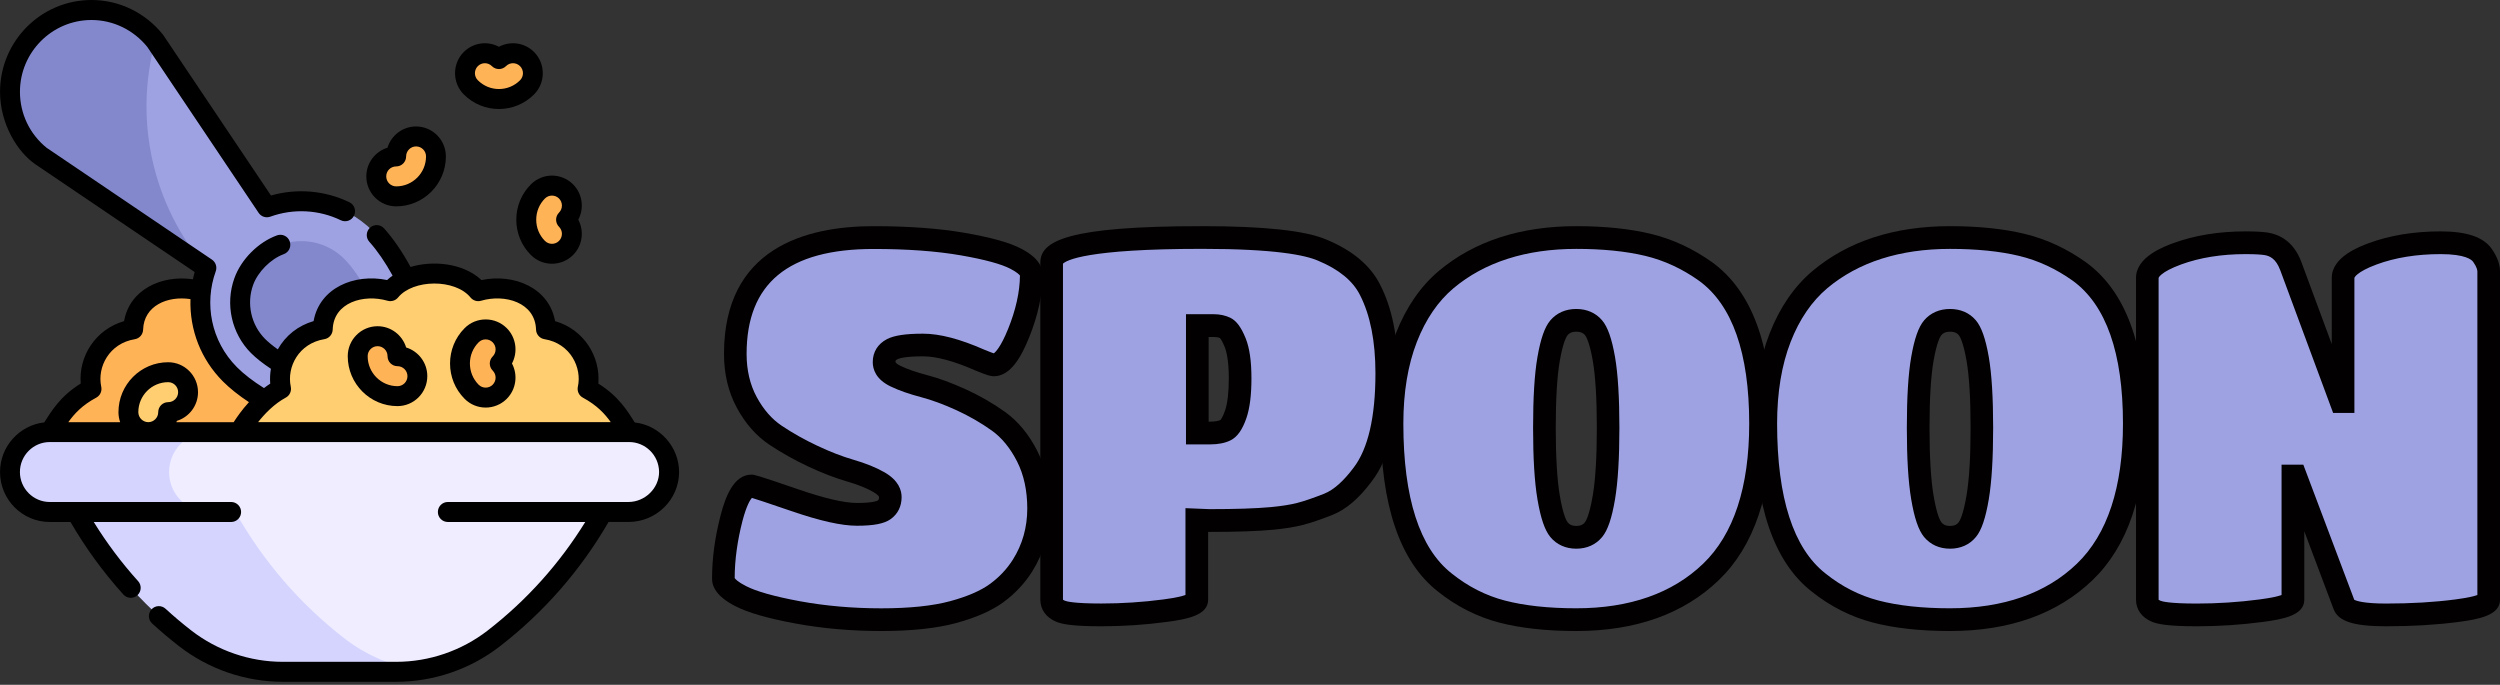 <svg width="230" height="63" viewBox="0 0 230 63" fill="none" xmlns="http://www.w3.org/2000/svg">
<rect x="0" y="0" width="230" height="63" fill="#333333" stroke="none"/>
<g clip-path="url(#clip0_1734_34397)">
<path d="M91.711 54.547C90.75 55.255 89.414 55.841 87.703 56.308C85.988 56.775 83.781 57.008 81.077 57.008C78.37 57.008 75.802 56.782 73.369 56.332C70.936 55.882 69.19 55.384 68.135 54.837C67.08 54.29 66.549 53.76 66.549 53.244C66.549 51.442 66.806 49.571 67.316 47.626C67.826 45.681 68.437 44.709 69.141 44.709C69.27 44.709 70.599 45.144 73.126 46.012C75.656 46.88 77.561 47.316 78.842 47.316C80.123 47.316 80.956 47.18 81.341 46.904C81.726 46.633 81.917 46.239 81.917 45.723C81.917 45.211 81.563 44.751 80.862 44.35C80.157 43.949 79.276 43.593 78.221 43.29C77.166 42.983 76.02 42.544 74.788 41.966C73.556 41.387 72.411 40.746 71.356 40.035C70.301 39.328 69.419 38.324 68.715 37.02C68.01 35.717 67.659 34.232 67.659 32.559C67.659 25.421 71.901 21.852 80.386 21.852C83.555 21.852 86.294 22.055 88.598 22.456C90.903 22.856 92.527 23.309 93.471 23.804C94.415 24.303 94.887 24.794 94.887 25.275C94.887 26.948 94.495 28.746 93.71 30.677C92.926 32.605 92.166 33.57 91.43 33.57C91.302 33.57 90.885 33.423 90.181 33.134C88.067 32.204 86.314 31.737 84.923 31.737C83.531 31.737 82.587 31.866 82.091 32.123C81.594 32.381 81.348 32.775 81.348 33.305C81.348 33.835 81.698 34.27 82.403 34.608C83.108 34.947 83.979 35.253 85.02 35.525C86.061 35.8 87.196 36.219 88.428 36.78C89.66 37.344 90.806 38.003 91.861 38.756C92.916 39.512 93.797 40.582 94.502 41.962C95.206 43.346 95.557 44.953 95.557 46.786C95.557 48.717 95.061 50.466 94.068 52.042C93.457 53.004 92.673 53.84 91.711 54.547Z" fill="#9EA2E3"/>
<path d="M81.074 58.053C78.318 58.053 75.663 57.82 73.178 57.36C70.62 56.886 68.812 56.367 67.656 55.767C67.125 55.492 65.508 54.655 65.508 53.247C65.508 51.365 65.778 49.386 66.309 47.361C66.726 45.775 67.476 43.666 69.142 43.666C69.378 43.666 69.506 43.666 73.463 45.026C75.871 45.852 77.68 46.273 78.842 46.273C80.373 46.273 80.727 46.061 80.741 46.054C80.8 46.012 80.873 45.96 80.873 45.726C80.873 45.691 80.782 45.514 80.342 45.259C79.713 44.9 78.901 44.576 77.926 44.294C76.822 43.973 75.615 43.51 74.341 42.91C73.064 42.31 71.863 41.634 70.769 40.903C69.576 40.104 68.572 38.965 67.791 37.518C67.007 36.069 66.608 34.399 66.608 32.559C66.608 22.846 74.094 20.807 80.376 20.807C83.59 20.807 86.412 21.016 88.765 21.424C91.201 21.849 92.895 22.323 93.947 22.877C94.436 23.135 95.922 23.919 95.922 25.275C95.922 27.073 95.498 29.025 94.669 31.071C93.995 32.719 93.02 34.615 91.424 34.615C91.153 34.615 90.841 34.538 89.782 34.103C87.786 33.224 86.159 32.782 84.919 32.782C83.215 32.782 82.684 32.987 82.563 33.05C82.382 33.144 82.382 33.197 82.382 33.301C82.382 33.353 82.507 33.496 82.847 33.66C83.493 33.97 84.309 34.253 85.28 34.507C86.374 34.793 87.575 35.236 88.859 35.821C90.146 36.41 91.361 37.107 92.465 37.898C93.655 38.749 94.651 39.955 95.429 41.481C96.206 43.008 96.598 44.788 96.598 46.779C96.598 48.898 96.043 50.856 94.95 52.596C94.273 53.669 93.391 54.606 92.333 55.387C91.271 56.168 89.806 56.816 87.981 57.315C86.179 57.806 83.857 58.053 81.074 58.053ZM67.59 53.184C67.642 53.261 67.861 53.523 68.611 53.909C69.572 54.408 71.234 54.875 73.556 55.307C75.916 55.743 78.447 55.966 81.074 55.966C83.674 55.966 85.811 55.743 87.429 55.303C89.008 54.875 90.243 54.338 91.094 53.711C91.944 53.087 92.645 52.338 93.183 51.487C94.065 50.09 94.509 48.507 94.509 46.789C94.509 45.134 94.193 43.67 93.565 42.443C92.94 41.22 92.159 40.265 91.246 39.613C90.25 38.902 89.15 38.268 87.984 37.734C86.811 37.198 85.718 36.797 84.742 36.539C83.646 36.253 82.702 35.922 81.942 35.556C80.578 34.904 80.293 33.974 80.293 33.312C80.293 32.388 80.758 31.639 81.602 31.2C82.264 30.858 83.316 30.698 84.912 30.698C86.464 30.698 88.321 31.186 90.591 32.186C91.049 32.374 91.299 32.465 91.427 32.507C91.58 32.402 92.055 31.959 92.736 30.287C93.454 28.52 93.822 26.857 93.836 25.351C93.784 25.278 93.586 25.059 92.975 24.738C92.132 24.295 90.594 23.874 88.407 23.494C86.172 23.103 83.469 22.905 80.373 22.905C72.512 22.905 68.687 26.066 68.687 32.566C68.687 34.054 68.999 35.385 69.617 36.529C70.238 37.675 71.012 38.564 71.922 39.17C72.928 39.846 74.039 40.467 75.219 41.021C76.395 41.575 77.499 42 78.499 42.29C79.63 42.617 80.595 43.008 81.365 43.447C82.674 44.196 82.948 45.102 82.948 45.73C82.948 46.59 82.597 47.294 81.931 47.765C81.345 48.18 80.39 48.368 78.832 48.368C77.423 48.368 75.441 47.925 72.779 47.009C70.454 46.211 69.534 45.914 69.173 45.806C69.031 45.967 68.69 46.475 68.312 47.904C67.844 49.72 67.594 51.498 67.59 53.184Z" fill="#020000"/>
<path d="M110.106 55.175C110.106 55.593 109.127 55.931 107.177 56.189C105.223 56.447 103.269 56.576 101.318 56.576C99.364 56.576 98.115 56.464 97.573 56.238C97.028 56.015 96.758 55.659 96.758 55.178V24.167C96.758 22.623 101.367 21.852 110.589 21.852C116.159 21.852 119.841 22.239 121.632 23.01C123.808 23.909 125.284 25.132 126.051 26.676C127.074 28.67 127.588 31.224 127.588 34.344C127.588 38.62 126.852 41.722 125.377 43.653C124.322 45.068 123.264 45.984 122.208 46.403C121.153 46.821 120.279 47.117 119.592 47.295C118.904 47.472 118.047 47.608 117.023 47.706C115.614 47.835 113.695 47.898 111.262 47.898L110.11 47.849V55.175H110.106ZM110.151 39.84H111.304C111.911 39.84 112.39 39.753 112.744 39.575C113.094 39.397 113.407 38.916 113.681 38.129C113.952 37.341 114.091 36.233 114.091 34.8C114.091 33.371 113.938 32.277 113.636 31.521C113.33 30.764 113.028 30.315 112.723 30.172C112.418 30.025 112.057 29.956 111.644 29.956H110.155V39.84H110.151Z" fill="#9EA2E3"/>
<path d="M101.316 57.618C98.536 57.618 97.641 57.395 97.172 57.2C96.245 56.816 95.711 56.077 95.711 55.171V24.166C95.711 22.148 98.241 20.807 110.583 20.807C116.348 20.807 120.096 21.214 122.04 22.047C124.431 23.037 126.1 24.438 126.978 26.205C128.068 28.328 128.624 31.071 128.624 34.34C128.624 38.895 127.832 42.147 126.201 44.283C125.021 45.862 123.838 46.873 122.588 47.368C121.495 47.8 120.575 48.114 119.846 48.298C119.11 48.486 118.191 48.636 117.118 48.737C115.685 48.87 113.713 48.936 111.26 48.936L111.149 48.932V55.171C111.149 56.596 109.254 56.966 107.313 57.22C105.328 57.485 103.312 57.618 101.316 57.618ZM97.793 55.171C97.793 55.171 97.838 55.213 97.967 55.265C98.116 55.328 98.789 55.523 101.316 55.523C103.218 55.523 105.144 55.398 107.039 55.147C108.209 54.993 108.789 54.837 109.063 54.739V46.751L111.277 46.841C113.661 46.841 115.56 46.779 116.924 46.653C117.885 46.562 118.697 46.434 119.329 46.273C119.971 46.109 120.811 45.82 121.821 45.423C122.692 45.078 123.605 44.269 124.539 43.018C125.868 41.275 126.541 38.358 126.541 34.336C126.541 31.402 126.062 28.983 125.122 27.15C124.466 25.836 123.161 24.769 121.231 23.971C120.079 23.476 117.313 22.894 110.583 22.894C99.935 22.894 98.102 23.954 97.793 24.261V55.171ZM111.305 40.885H109.111V28.906H111.641C112.211 28.906 112.724 29.014 113.169 29.224C113.738 29.495 114.179 30.081 114.602 31.126C114.959 32.019 115.133 33.221 115.133 34.8C115.133 36.361 114.98 37.56 114.668 38.47C114.293 39.55 113.831 40.199 113.214 40.509C112.71 40.76 112.086 40.885 111.305 40.885ZM111.194 38.794H111.305C111.884 38.794 112.162 38.696 112.28 38.641C112.27 38.644 112.461 38.48 112.7 37.787C112.933 37.111 113.051 36.107 113.051 34.803C113.051 33.2 112.842 32.346 112.669 31.914C112.443 31.353 112.284 31.151 112.235 31.099C112.079 31.032 111.877 31.001 111.641 31.001H111.194V38.794Z" fill="#020000"/>
<path d="M145.018 57.008C142.359 57.008 140.079 56.757 138.174 56.262C136.268 55.764 134.516 54.872 132.916 53.586C129.681 51.045 128.063 46.176 128.063 38.975C128.063 35.954 128.504 33.319 129.386 31.067C130.267 28.816 131.489 27.032 133.058 25.714C136.133 23.142 140.117 21.856 145.014 21.856C147.545 21.856 149.745 22.082 151.619 22.532C153.493 22.982 155.26 23.804 156.926 24.993C160.289 27.436 161.969 32.099 161.969 38.979C161.969 45.151 160.449 49.7 157.405 52.627C154.364 55.544 150.234 57.008 145.018 57.008ZM143.432 48.738C143.817 49.205 144.345 49.438 145.018 49.438C145.691 49.438 146.219 49.205 146.604 48.738C146.989 48.271 147.309 47.274 147.565 45.747C147.822 44.221 147.951 42.091 147.951 39.359C147.951 36.626 147.822 34.521 147.565 33.04C147.309 31.562 146.989 30.597 146.604 30.147C146.219 29.698 145.691 29.471 145.018 29.471C144.345 29.471 143.817 29.698 143.432 30.147C143.047 30.597 142.727 31.562 142.47 33.04C142.214 34.518 142.085 36.626 142.085 39.359C142.085 42.091 142.214 44.221 142.47 45.747C142.727 47.274 143.047 48.271 143.432 48.738Z" fill="#9EA2E3"/>
<path d="M145.018 58.053C142.286 58.053 139.895 57.792 137.913 57.273C135.876 56.739 133.974 55.774 132.266 54.401C128.792 51.672 127.025 46.479 127.025 38.972C127.025 35.831 127.494 33.043 128.417 30.68C129.358 28.276 130.694 26.334 132.391 24.909C135.643 22.187 139.891 20.807 145.018 20.807C147.614 20.807 149.918 21.044 151.862 21.511C153.857 21.992 155.763 22.873 157.529 24.135C161.167 26.78 163.01 31.771 163.01 38.972C163.01 45.412 161.368 50.257 158.126 53.373C154.899 56.478 150.487 58.053 145.018 58.053ZM145.018 22.898C140.391 22.898 136.594 24.114 133.727 26.512C132.301 27.711 131.166 29.37 130.357 31.444C129.528 33.563 129.108 36.093 129.108 38.972C129.108 45.803 130.604 50.442 133.557 52.759C135.046 53.955 136.684 54.791 138.437 55.248C140.249 55.722 142.463 55.962 145.018 55.962C149.935 55.962 153.861 54.582 156.686 51.864C159.501 49.156 160.927 44.82 160.927 38.972C160.927 32.479 159.376 28.059 156.315 25.832C154.774 24.731 153.111 23.961 151.376 23.543C149.592 23.114 147.45 22.898 145.018 22.898ZM145.018 50.48C144.039 50.48 143.213 50.107 142.63 49.403C142.116 48.779 141.738 47.671 141.443 45.921C141.175 44.325 141.044 42.178 141.044 39.359C141.044 36.535 141.175 34.413 141.443 32.862C141.738 31.158 142.116 30.077 142.637 29.468C143.22 28.788 144.039 28.425 145.014 28.425C145.989 28.425 146.808 28.784 147.388 29.464C147.909 30.074 148.287 31.151 148.585 32.859C148.849 34.392 148.985 36.577 148.985 39.355C148.985 42.133 148.849 44.339 148.585 45.918C148.29 47.671 147.916 48.779 147.402 49.4C146.822 50.107 145.996 50.48 145.018 50.48ZM145.018 30.517C144.549 30.517 144.348 30.684 144.223 30.827C144.132 30.935 143.81 31.423 143.497 33.218C143.254 34.629 143.129 36.692 143.129 39.355C143.129 42.021 143.254 44.112 143.497 45.569C143.81 47.437 144.139 47.953 144.233 48.065C144.365 48.221 144.559 48.385 145.018 48.385C145.476 48.385 145.67 48.225 145.802 48.065C145.896 47.953 146.222 47.437 146.538 45.566C146.784 44.102 146.909 42.011 146.909 39.352C146.909 36.692 146.784 34.629 146.541 33.214C146.229 31.419 145.906 30.928 145.816 30.823C145.687 30.68 145.486 30.517 145.018 30.517Z" fill="#020000"/>
<path d="M179.404 57.008C176.745 57.008 174.465 56.757 172.559 56.262C170.654 55.764 168.901 54.872 167.301 53.586C164.067 51.045 162.449 46.176 162.449 38.975C162.449 35.954 162.89 33.319 163.772 31.067C164.653 28.816 165.875 27.032 167.444 25.714C170.519 23.142 174.503 21.856 179.4 21.856C181.93 21.856 184.131 22.082 186.005 22.532C187.879 22.982 189.646 23.804 191.312 24.993C194.675 27.436 196.355 32.099 196.355 38.979C196.355 45.151 194.834 49.7 191.791 52.627C188.75 55.544 184.62 57.008 179.404 57.008ZM177.818 48.738C178.203 49.205 178.73 49.438 179.404 49.438C180.077 49.438 180.604 49.205 180.99 48.738C181.375 48.271 181.694 47.274 181.951 45.747C182.208 44.221 182.336 42.091 182.336 39.359C182.336 36.626 182.208 34.521 181.951 33.04C181.694 31.562 181.375 30.597 180.99 30.147C180.604 29.698 180.077 29.471 179.404 29.471C178.73 29.471 178.203 29.698 177.818 30.147C177.432 30.597 177.113 31.562 176.856 33.04C176.599 34.518 176.471 36.626 176.471 39.359C176.471 42.091 176.599 44.221 176.856 45.747C177.113 47.274 177.432 48.271 177.818 48.738Z" fill="#9EA2E3"/>
<path d="M179.403 58.053C176.672 58.053 174.28 57.792 172.299 57.273C170.261 56.739 168.359 55.774 166.652 54.401C163.178 51.672 161.411 46.479 161.411 38.972C161.411 35.831 161.88 33.043 162.803 30.68C163.743 28.276 165.08 26.334 166.777 24.909C170.029 22.187 174.277 20.807 179.403 20.807C181.999 20.807 184.304 21.044 186.247 21.511C188.243 21.992 190.149 22.873 191.915 24.135C195.552 26.78 197.395 31.771 197.395 38.972C197.395 45.412 195.754 50.257 192.512 53.373C189.284 56.478 184.873 58.053 179.403 58.053ZM179.403 22.898C174.777 22.898 170.98 24.114 168.113 26.512C166.687 27.711 165.552 29.37 164.743 31.444C163.914 33.563 163.494 36.093 163.494 38.972C163.494 45.803 164.989 50.442 167.943 52.759C169.432 53.955 171.07 54.791 172.823 55.248C174.635 55.722 176.849 55.962 179.403 55.962C184.321 55.962 188.247 54.582 191.072 51.864C193.887 49.156 195.313 44.82 195.313 38.972C195.313 32.479 193.762 28.059 190.7 25.832C189.159 24.731 187.497 23.961 185.762 23.543C183.978 23.114 181.836 22.898 179.403 22.898ZM179.403 50.48C178.425 50.48 177.598 50.107 177.015 49.403C176.502 48.779 176.123 47.671 175.828 45.921C175.561 44.325 175.429 42.178 175.429 39.359C175.429 36.535 175.561 34.413 175.828 32.862C176.123 31.158 176.502 30.077 177.022 29.468C177.605 28.788 178.425 28.425 179.4 28.425C180.375 28.425 181.194 28.784 181.774 29.464C182.294 30.074 182.673 31.151 182.971 32.859C183.235 34.392 183.37 36.577 183.37 39.355C183.37 42.133 183.235 44.339 182.971 45.918C182.676 47.671 182.301 48.779 181.788 49.4C181.208 50.107 180.382 50.48 179.403 50.48ZM179.403 30.517C178.935 30.517 178.733 30.684 178.608 30.827C178.518 30.935 178.195 31.423 177.883 33.218C177.64 34.629 177.515 36.692 177.515 39.355C177.515 42.021 177.64 44.112 177.883 45.569C178.195 47.437 178.525 47.953 178.619 48.065C178.751 48.221 178.945 48.385 179.403 48.385C179.861 48.385 180.056 48.225 180.188 48.065C180.281 47.953 180.608 47.437 180.923 45.566C181.17 44.102 181.295 42.011 181.295 39.352C181.295 36.692 181.17 34.629 180.927 33.214C180.615 31.419 180.292 30.928 180.202 30.823C180.073 30.68 179.872 30.517 179.403 30.517Z" fill="#020000"/>
<path d="M207.998 56.185C206.03 56.443 204.066 56.572 202.115 56.572C200.161 56.572 198.912 56.461 198.37 56.234C197.825 56.011 197.555 55.655 197.555 55.174V25.564C197.555 24.762 198.474 24.02 200.317 23.344C202.157 22.668 204.246 22.33 206.585 22.33C207.418 22.33 208.043 22.361 208.46 22.427C209.546 22.587 210.316 23.281 210.764 24.501L215.373 36.943H215.564V25.564C215.564 24.762 216.477 24.02 218.303 23.344C220.128 22.668 222.207 22.33 224.546 22.33C226.563 22.33 227.843 22.716 228.388 23.487C228.774 24.034 228.965 24.532 228.965 24.982V55.171C228.965 55.589 227.979 55.927 226.011 56.185C224.043 56.443 221.881 56.572 219.528 56.572C217.175 56.572 215.883 56.265 215.661 55.655L211.195 43.792H210.955V55.171C210.952 55.593 209.969 55.931 207.998 56.185Z" fill="#9EA2E3"/>
<path d="M219.523 57.618C216.5 57.618 215.095 57.155 214.682 56.015L211.995 48.877V55.175C211.995 56.6 210.09 56.97 208.136 57.224C206.137 57.486 204.114 57.618 202.118 57.618C199.338 57.618 198.442 57.395 197.974 57.2C197.047 56.817 196.513 56.078 196.513 55.172V25.564C196.513 23.627 199.105 22.675 199.959 22.365C201.906 21.651 204.134 21.288 206.585 21.288C207.477 21.288 208.14 21.323 208.615 21.396C209.632 21.546 211.006 22.145 211.739 24.142L214.522 31.657V25.564C214.522 23.63 217.094 22.679 217.941 22.365C219.874 21.651 222.095 21.288 224.542 21.288C226.94 21.288 228.474 21.811 229.234 22.888C229.745 23.616 230.002 24.32 230.002 24.986V55.175C230.002 56.6 228.093 56.97 226.142 57.224C224.143 57.486 221.915 57.618 219.523 57.618ZM216.591 55.178C216.761 55.269 217.427 55.527 219.523 55.527C221.825 55.527 223.962 55.402 225.871 55.151C227.055 54.997 227.641 54.84 227.919 54.743V24.986C227.919 24.857 227.87 24.571 227.534 24.094C227.385 23.881 226.788 23.379 224.542 23.379C222.338 23.379 220.36 23.7 218.659 24.327C216.757 25.031 216.605 25.561 216.605 25.564V37.989H214.647L209.785 24.867C209.375 23.756 208.778 23.533 208.303 23.463C208.046 23.424 207.546 23.379 206.581 23.379C204.377 23.379 202.389 23.7 200.671 24.327C198.744 25.035 198.595 25.558 198.592 25.564V55.175C198.578 55.161 198.619 55.21 198.762 55.269C198.911 55.332 199.584 55.527 202.111 55.527C204.016 55.527 205.95 55.402 207.858 55.151C209.042 54.997 209.625 54.84 209.903 54.743V42.75H211.905L216.591 55.178ZM216.629 55.28L216.632 55.287C216.632 55.283 216.629 55.283 216.629 55.28Z" fill="#020000"/>
<path d="M40.453 39.756C39.689 38.672 38.995 37.055 36.611 35.776C37.104 33.587 35.764 30.778 32.786 30.297C32.696 27.195 29.385 25.955 26.556 26.788C25.647 25.669 24.099 25.167 22.516 25.167C20.951 25.167 19.386 25.665 18.473 26.784C15.606 25.951 12.344 27.202 12.253 30.294C9.359 30.768 7.925 33.462 8.418 35.769C6.034 37.048 5.336 38.672 4.576 39.753V42.203H22.513H40.449V39.756H40.453Z" fill="#FFB357"/>
<path d="M34.286 21.242C31.655 18.601 27.834 17.876 24.55 19.068L14.284 3.771H10.595V16.52L18.987 24.651C17.796 27.948 18.515 31.789 21.149 34.434C24.776 38.076 34.498 41.934 38.128 38.292C41.755 34.647 37.913 24.885 34.286 21.242Z" fill="#9EA2E3"/>
<path d="M14.286 3.771C12.853 1.983 10.697 0.92 8.414 0.92C4.28 0.92 0.917 4.298 0.917 8.449C0.917 10.738 1.937 12.878 3.718 14.318C3.735 14.332 3.756 14.349 3.777 14.36L18.989 24.651C14.057 18.922 12.284 11.073 14.286 3.771Z" fill="#8288CB"/>
<path d="M31.696 23.839C30.079 22.215 27.76 21.807 25.796 22.522C24.342 23.052 22.957 24.439 22.429 25.902C21.687 27.959 22.2 30.287 23.738 31.831C24.526 32.622 25.779 33.465 27.215 34.187L34.049 27.328C33.268 25.78 32.394 24.54 31.696 23.839Z" fill="#8288CB"/>
<path d="M57.891 39.756C57.128 38.672 56.434 37.055 54.049 35.776C54.542 33.587 53.202 30.778 50.224 30.297C50.134 27.195 46.823 25.955 43.995 26.788C43.085 25.669 41.537 25.167 39.955 25.167C38.389 25.167 36.824 25.665 35.911 26.784C33.044 25.951 29.782 27.202 29.692 30.294C26.797 30.768 25.364 33.462 25.857 35.769C23.472 37.048 22.775 38.672 22.015 39.753V42.203H39.951H57.888V39.756H57.891Z" fill="#FFCE71"/>
<path d="M57.89 39.756H4.576L31.033 59.187C33.216 60.79 35.851 61.654 38.554 61.654C40.98 61.299 43.368 60.33 45.413 58.744C48.213 56.576 50.705 54.028 52.816 51.178C53.773 49.881 54.655 48.522 55.45 47.107H57.806C59.864 47.107 61.593 45.416 61.548 43.35C61.506 41.353 59.882 39.756 57.89 39.756Z" fill="#EFEDFF"/>
<path d="M21.658 47.107H19.218C17.198 47.107 15.556 45.462 15.556 43.43C15.556 41.398 17.195 39.753 19.218 39.753H4.579C2.559 39.753 0.917 41.398 0.917 43.43C0.917 45.462 2.555 47.107 4.579 47.107H7.018C9.563 51.638 12.985 55.59 17.056 58.744C19.621 60.731 22.765 61.807 26.003 61.807H36.471C37.172 61.807 37.87 61.755 38.557 61.654C36.072 61.295 33.705 60.298 31.699 58.744C27.624 55.59 24.205 51.638 21.658 47.107Z" fill="#D4D4FF"/>
<path d="M38.273 12.554C37.263 12.554 36.444 13.376 36.444 14.39C35.434 14.39 34.615 15.213 34.615 16.227C34.615 17.241 35.434 18.064 36.444 18.064C38.461 18.064 40.106 16.415 40.106 14.387C40.102 13.376 39.283 12.554 38.273 12.554Z" fill="#FFB357"/>
<path d="M52.075 17.611C51.36 16.893 50.201 16.893 49.486 17.611C48.059 19.043 48.059 21.375 49.486 22.807C50.201 23.525 51.36 23.525 52.075 22.807C52.79 22.089 52.79 20.925 52.075 20.207C52.79 19.493 52.79 18.329 52.075 17.611Z" fill="#FFB357"/>
<path d="M48.489 8.033C49.204 7.316 49.204 6.151 48.489 5.433C47.774 4.716 46.615 4.716 45.9 5.433C45.185 4.716 44.026 4.716 43.311 5.433C42.596 6.151 42.596 7.316 43.311 8.033C44.741 9.466 47.062 9.466 48.489 8.033Z" fill="#FFB357"/>
<path d="M36.565 32.768C36.565 31.754 35.746 30.932 34.736 30.932C33.726 30.932 32.907 31.754 32.907 32.768C32.907 34.793 34.549 36.445 36.569 36.445C37.579 36.445 38.398 35.623 38.398 34.609C38.394 33.591 37.575 32.768 36.565 32.768Z" fill="#FFB357"/>
<path d="M43.387 30.844C41.961 32.276 41.961 34.608 43.387 36.041C44.102 36.758 45.261 36.758 45.976 36.041C46.691 35.323 46.691 34.158 45.976 33.441C46.691 32.723 46.691 31.559 45.976 30.841C45.261 30.126 44.102 30.126 43.387 30.844Z" fill="#FFB357"/>
<path d="M12.666 37.916C12.666 35.891 14.308 34.239 16.328 34.239C17.338 34.239 18.157 35.061 18.157 36.075C18.157 37.09 17.338 37.912 16.328 37.912C16.328 38.926 15.508 39.749 14.498 39.749C13.485 39.756 12.666 38.933 12.666 37.916Z" fill="#FFCE71"/>
<path d="M12.726 37.916C12.726 36.396 13.959 35.159 15.472 35.159C15.975 35.159 16.388 35.57 16.388 36.079C16.388 36.588 15.979 36.999 15.472 36.999C14.965 36.999 14.556 37.41 14.556 37.919C14.556 38.425 14.146 38.84 13.639 38.84C13.139 38.836 12.726 38.425 12.726 37.916ZM8.853 36.584C9.214 36.393 9.402 35.982 9.315 35.581C8.923 33.748 10.061 31.59 12.4 31.207C12.834 31.137 13.153 30.768 13.167 30.328C13.233 28.119 15.423 27.195 17.523 27.519C17.433 30.363 18.495 33.068 20.504 35.086C21.143 35.727 21.962 36.379 22.903 36.999C22.254 37.71 21.778 38.4 21.497 38.84H16.229C16.242 38.801 16.256 38.763 16.27 38.721C17.395 38.376 18.217 37.323 18.217 36.083C18.217 34.563 16.985 33.326 15.472 33.326C12.949 33.326 10.898 35.386 10.898 37.919C10.898 38.24 10.953 38.55 11.054 38.84H6.285C6.83 38.073 7.559 37.278 8.853 36.584ZM29.841 31.203C30.274 31.134 30.594 30.764 30.608 30.325C30.68 27.812 33.464 27.032 35.657 27.669C36.008 27.77 36.39 27.652 36.622 27.37C38 25.676 41.88 25.637 43.289 27.37C43.522 27.655 43.904 27.774 44.258 27.669C46.441 27.024 49.242 27.816 49.315 30.322C49.329 30.761 49.651 31.134 50.085 31.203C52.508 31.594 53.549 33.866 53.164 35.57C53.073 35.975 53.261 36.389 53.625 36.584C54.92 37.282 55.645 38.073 56.19 38.836H23.746C24.35 38.069 25.224 37.156 26.29 36.581C26.651 36.389 26.838 35.978 26.752 35.577C26.363 33.758 27.491 31.59 29.841 31.203ZM58.401 38.867C57.766 37.885 56.964 36.483 55.048 35.291C55.25 32.813 53.729 30.311 51.067 29.544C50.529 26.509 47.326 25.132 44.296 25.766C42.592 24.17 39.774 23.951 37.771 24.561C37.018 23.173 36.185 21.96 35.335 21.012C34.995 20.636 34.418 20.605 34.044 20.946C33.669 21.288 33.638 21.866 33.978 22.243C34.706 23.051 35.449 24.139 36.119 25.355C35.942 25.481 35.772 25.616 35.616 25.763C32.607 25.139 29.396 26.481 28.851 29.541C27.432 29.952 26.269 30.869 25.558 32.141C25.089 31.813 24.694 31.486 24.385 31.179C23.097 29.886 22.667 27.934 23.288 26.212C23.722 25.01 24.909 23.818 26.106 23.382C26.582 23.208 26.828 22.682 26.654 22.204C26.481 21.727 25.957 21.48 25.481 21.654C23.763 22.278 22.188 23.856 21.566 25.585C20.702 27.976 21.299 30.68 23.09 32.479C23.562 32.953 24.19 33.444 24.923 33.929C24.846 34.378 24.825 34.838 24.86 35.295C24.662 35.424 24.471 35.563 24.287 35.703C23.284 35.075 22.431 34.417 21.796 33.779C19.397 31.367 18.783 27.906 19.848 24.961C19.991 24.564 19.848 24.121 19.498 23.884L4.293 13.599C2.731 12.338 1.835 10.459 1.835 8.448C1.835 4.803 4.789 1.84 8.416 1.84C10.405 1.84 12.275 2.743 13.553 4.318L23.795 19.584C24.027 19.932 24.471 20.078 24.864 19.936C27.012 19.155 29.362 19.301 31.354 20.263C31.808 20.483 32.357 20.291 32.575 19.834C32.794 19.378 32.603 18.827 32.149 18.608C29.913 17.527 27.331 17.301 24.93 17.987C24.895 17.939 15.038 3.245 15.003 3.199C13.372 1.164 10.974 0 8.416 0C3.776 0 0.003 3.788 0.003 8.448C0.003 11.407 1.617 14 3.265 15.122L17.908 25.027C17.846 25.247 17.794 25.47 17.745 25.693C14.868 25.278 11.932 26.624 11.415 29.544C8.777 30.308 7.222 32.779 7.427 35.285C5.514 36.469 4.713 37.867 4.071 38.86C1.787 39.118 0.003 41.07 0.003 43.429C0.003 45.963 2.054 48.023 4.577 48.023H6.486C7.871 50.41 9.506 52.651 11.352 54.697C11.692 55.074 12.268 55.102 12.643 54.76C13.018 54.419 13.046 53.836 12.706 53.464C11.185 51.78 9.818 49.954 8.624 48.023H21.265C21.771 48.023 22.181 47.612 22.181 47.103C22.181 46.594 21.771 46.183 21.265 46.183H4.577C3.064 46.183 1.832 44.946 1.832 43.426C1.832 41.907 3.064 40.669 4.577 40.669H57.891C59.342 40.669 60.619 41.844 60.636 43.422C60.636 44.918 59.342 46.183 57.807 46.183H41.2C40.693 46.183 40.284 46.594 40.284 47.103C40.284 47.612 40.693 48.023 41.2 48.023H53.844C51.463 51.874 48.447 55.234 44.855 58.015C42.464 59.866 39.482 60.887 36.466 60.887H26.002C22.986 60.887 20.005 59.866 17.613 58.015C16.794 57.381 15.992 56.705 15.229 56.004C14.854 55.663 14.278 55.687 13.938 56.063C13.598 56.44 13.622 57.019 13.997 57.36C14.799 58.095 15.638 58.803 16.499 59.469C19.21 61.567 22.583 62.724 26.005 62.724H36.473C39.892 62.724 43.269 61.567 45.979 59.469C50.047 56.321 53.41 52.47 55.989 48.02H57.818C60.386 48.02 62.476 45.956 62.476 43.422C62.469 41.081 60.671 39.122 58.401 38.867Z" fill="black"/>
<path d="M34.737 31.848C35.241 31.848 35.654 32.26 35.654 32.769C35.654 33.277 36.063 33.689 36.57 33.689C37.073 33.689 37.486 34.1 37.486 34.609C37.486 35.118 37.077 35.529 36.57 35.529C35.057 35.529 33.825 34.292 33.825 32.772C33.821 32.263 34.231 31.848 34.737 31.848ZM36.567 37.362C38.08 37.362 39.312 36.125 39.312 34.605C39.312 33.364 38.489 32.312 37.365 31.967C37.021 30.838 35.973 30.012 34.737 30.012C33.224 30.012 31.992 31.249 31.992 32.769C31.992 35.302 34.043 37.362 36.567 37.362Z" fill="black"/>
<path d="M44.033 31.493C44.391 31.134 44.97 31.134 45.328 31.493C45.685 31.852 45.685 32.434 45.328 32.793C44.97 33.152 44.97 33.734 45.328 34.093C45.685 34.452 45.685 35.034 45.328 35.393C44.97 35.752 44.391 35.752 44.033 35.393C42.964 34.316 42.964 32.566 44.033 31.493ZM46.623 36.689C47.497 35.811 47.657 34.483 47.102 33.441C47.657 32.399 47.497 31.071 46.623 30.193C45.553 29.119 43.811 29.119 42.742 30.193C40.958 31.984 40.958 34.898 42.742 36.689C43.811 37.766 45.55 37.766 46.623 36.689Z" fill="black"/>
<path d="M36.447 15.311C36.953 15.311 37.363 14.899 37.363 14.391C37.363 13.885 37.772 13.47 38.279 13.47C38.786 13.47 39.195 13.882 39.195 14.391C39.195 15.91 37.963 17.147 36.45 17.147C35.947 17.147 35.534 16.736 35.534 16.227C35.53 15.722 35.94 15.311 36.447 15.311ZM36.447 18.984C38.97 18.984 41.021 16.924 41.021 14.391C41.021 12.871 39.789 11.634 38.276 11.634C37.04 11.634 35.992 12.46 35.648 13.589C34.524 13.934 33.701 14.987 33.701 16.227C33.701 17.75 34.933 18.984 36.447 18.984Z" fill="black"/>
<path d="M50.134 18.262C50.492 17.904 51.071 17.904 51.429 18.262C51.786 18.622 51.786 19.203 51.429 19.562C51.071 19.922 51.071 20.503 51.429 20.863C51.786 21.221 51.786 21.803 51.429 22.163C51.071 22.521 50.492 22.521 50.134 22.163C49.617 21.643 49.333 20.95 49.333 20.214C49.333 19.472 49.617 18.782 50.134 18.262ZM47.5 20.211C47.5 21.438 47.975 22.591 48.84 23.459C49.909 24.532 51.651 24.532 52.723 23.459C53.598 22.581 53.758 21.253 53.202 20.211C53.758 19.169 53.598 17.841 52.723 16.962C51.651 15.886 49.916 15.886 48.843 16.962C47.975 17.83 47.5 18.984 47.5 20.211Z" fill="black"/>
<path d="M43.961 6.085C44.318 5.726 44.898 5.726 45.255 6.085C45.613 6.444 46.192 6.444 46.55 6.085C46.907 5.726 47.487 5.726 47.844 6.085C48.202 6.444 48.202 7.026 47.844 7.385C46.775 8.459 45.033 8.459 43.964 7.385C43.603 7.026 43.603 6.444 43.961 6.085ZM49.135 8.685C50.204 7.612 50.204 5.862 49.135 4.785C48.261 3.907 46.938 3.747 45.901 4.304C44.863 3.747 43.541 3.907 42.666 4.785C41.597 5.859 41.597 7.608 42.666 8.685C44.45 10.477 47.351 10.477 49.135 8.685Z" fill="black"/>
</g>
<defs>
<clipPath id="clip0_1734_34397">
<rect width="230" height="62.727" fill="white"/>
</clipPath>
</defs>
</svg>
